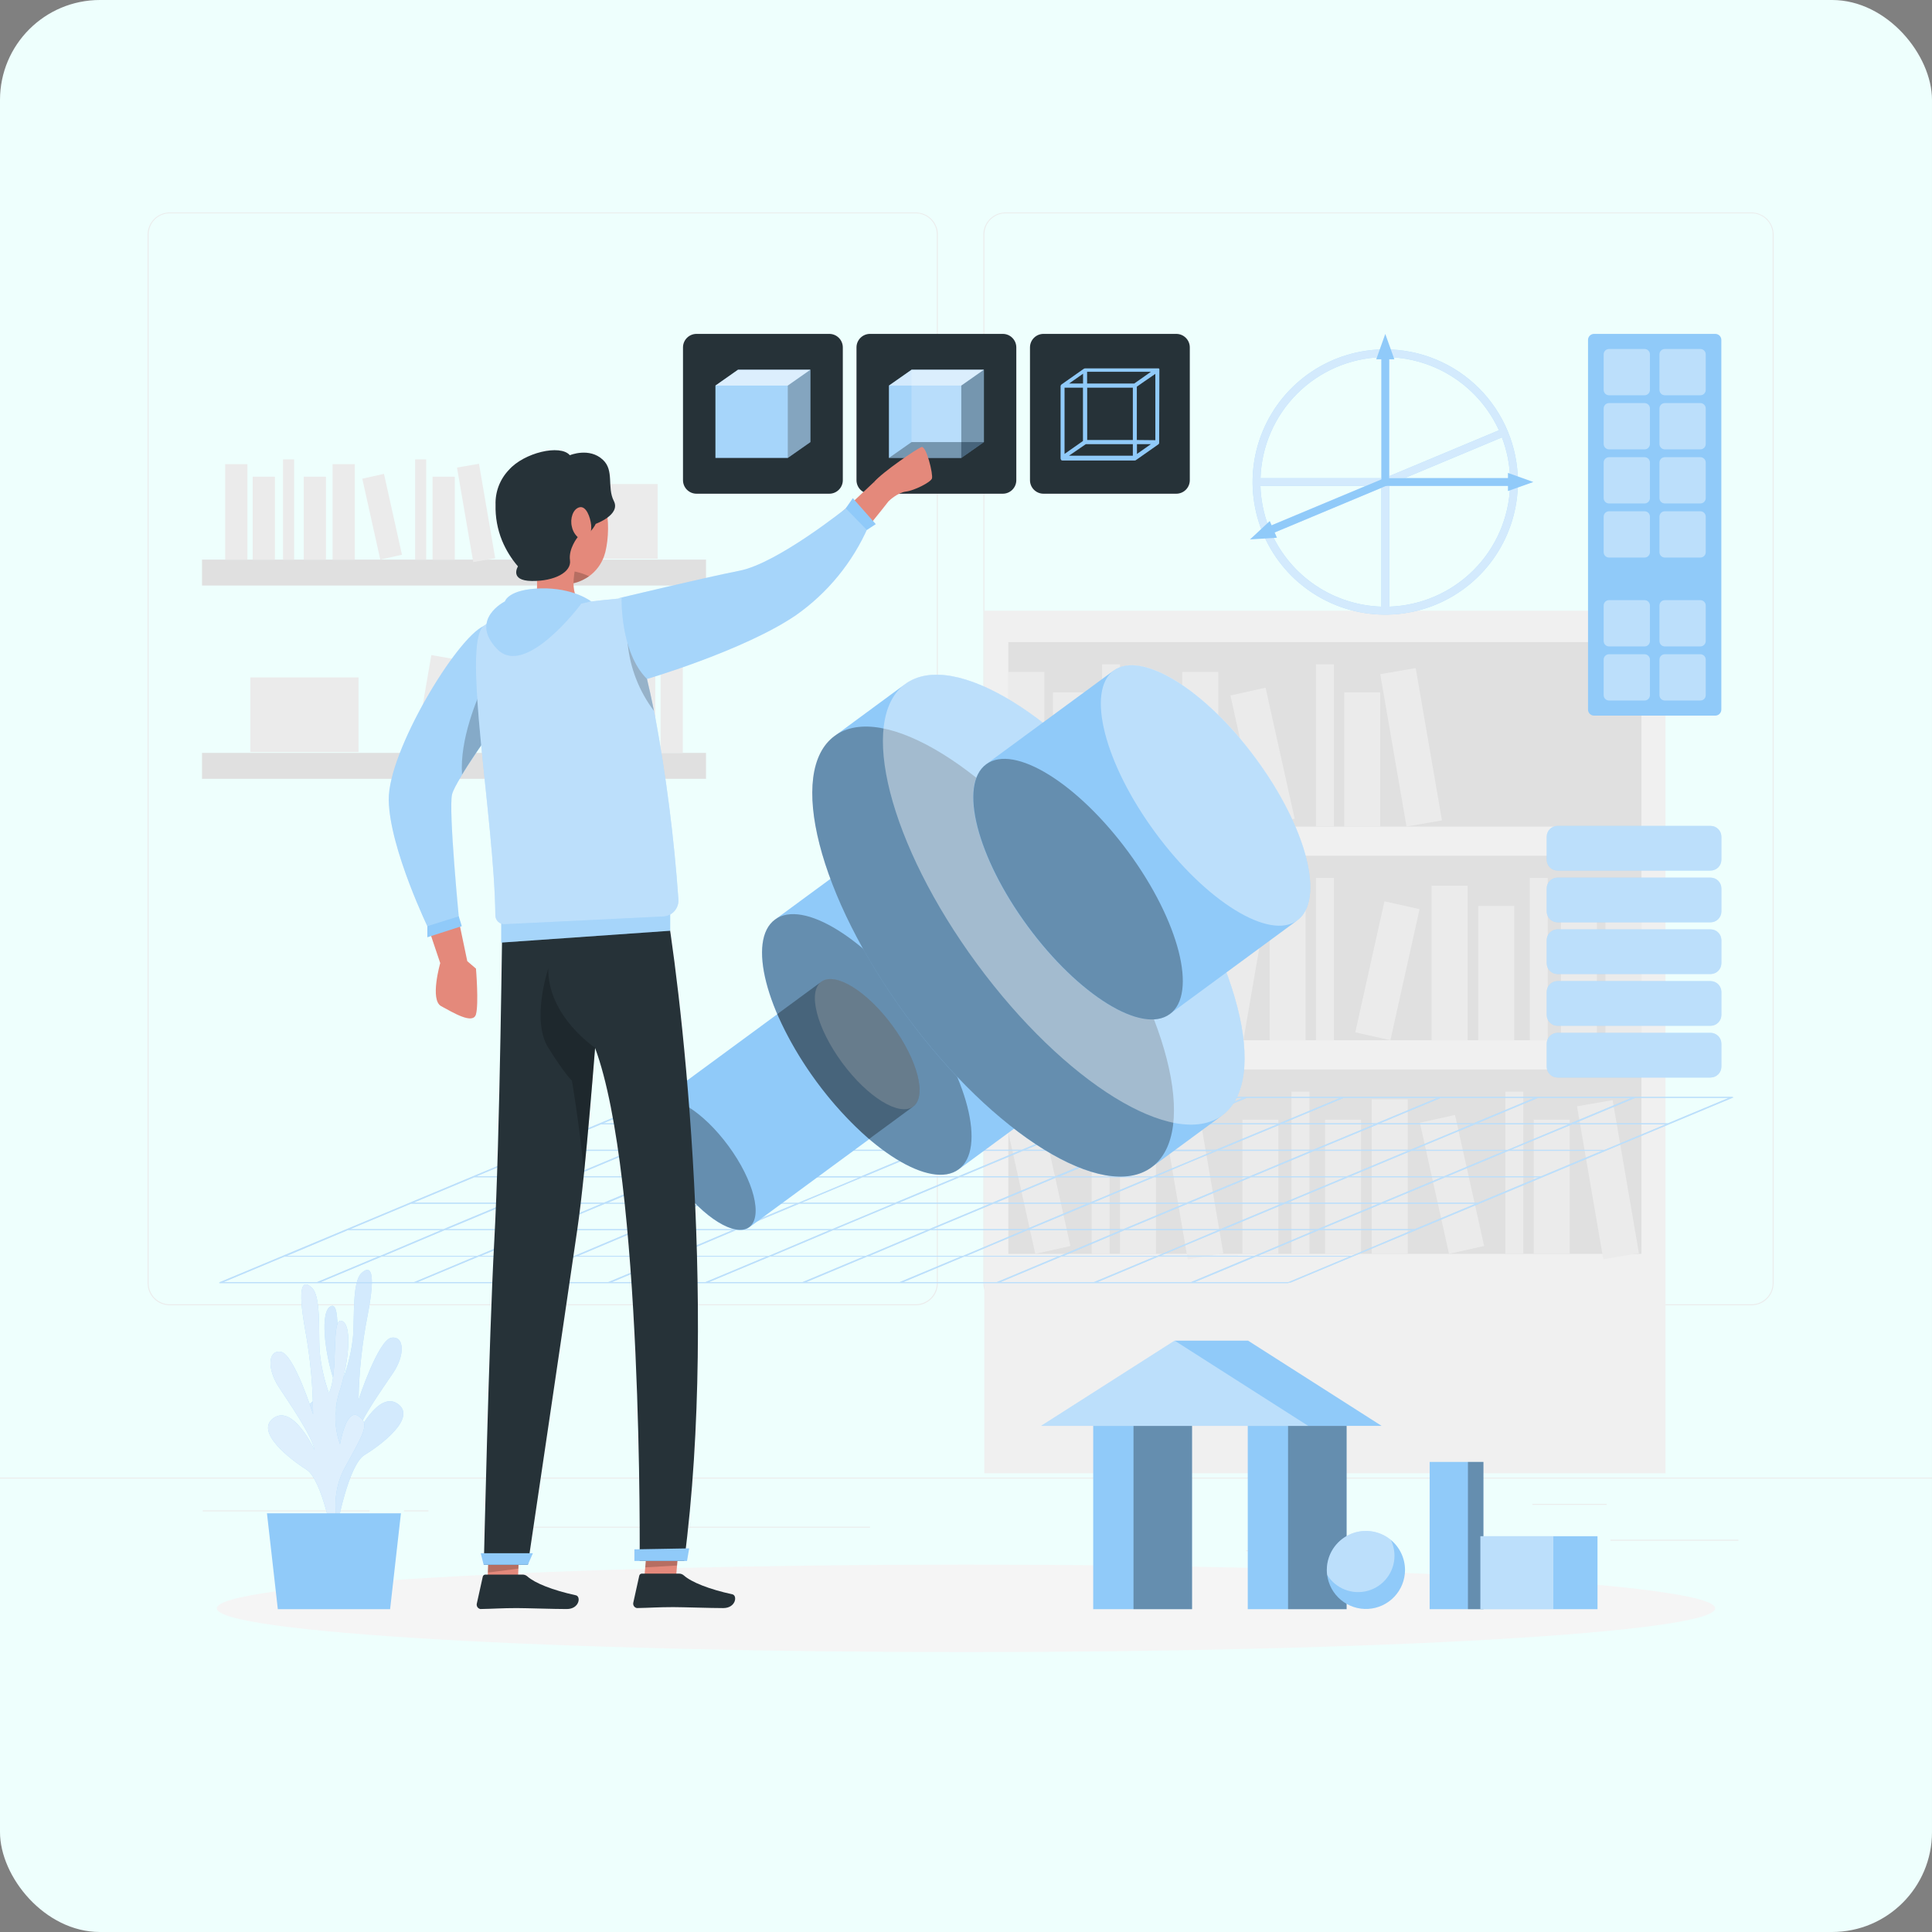 <svg width="464" height="464" viewBox="0 0 464 464" fill="none" xmlns="http://www.w3.org/2000/svg">
<rect x="0" y="0" width="464" height="464" fill="#808080" stroke="none"/>
<g clip-path="url(#clip0_607_18205)">
<rect width="464" height="464" rx="24" fill="#EEFFFD"/>
<path d="M464 354.867H0V355.099H464V354.867Z" fill="#EBEBEB"/>
<path d="M417.507 369.797H386.771V370.029H417.507V369.797Z" fill="#EBEBEB"/>
<path d="M307.372 372.322H299.308V372.554H307.372V372.322Z" fill="#EBEBEB"/>
<path d="M385.843 361.186H368.035V361.418H385.843V361.186Z" fill="#EBEBEB"/>
<path d="M88.763 362.744H48.683V362.976H88.763V362.744Z" fill="#EBEBEB"/>
<path d="M102.905 362.744H97.031V362.976H102.905V362.744Z" fill="#EBEBEB"/>
<path d="M208.939 366.66H122.004V366.892H208.939V366.66Z" fill="#EBEBEB"/>
<path d="M219.936 313.477H40.749C39.345 313.475 37.999 312.916 37.008 311.922C36.016 310.929 35.459 309.582 35.459 308.179V56.291C35.471 54.896 36.034 53.561 37.024 52.578C38.014 51.594 39.353 51.041 40.749 51.039H219.936C221.341 51.039 222.689 51.597 223.683 52.591C224.677 53.585 225.235 54.933 225.235 56.338V308.179C225.235 309.584 224.677 310.932 223.683 311.925C222.689 312.919 221.341 313.477 219.936 313.477ZM40.749 51.225C39.406 51.227 38.12 51.762 37.172 52.712C36.224 53.662 35.691 54.949 35.691 56.291V308.179C35.691 309.521 36.224 310.808 37.172 311.758C38.12 312.708 39.406 313.243 40.749 313.245H219.936C221.279 313.243 222.567 312.708 223.516 311.759C224.466 310.809 225.001 309.522 225.003 308.179V56.291C225.001 54.949 224.466 53.661 223.516 52.711C222.567 51.762 221.279 51.227 219.936 51.225H40.749Z" fill="#EBEBEB"/>
<path d="M420.671 313.477H241.475C240.07 313.475 238.724 312.916 237.731 311.923C236.737 310.93 236.178 309.583 236.176 308.179V56.291C236.19 54.895 236.755 53.56 237.747 52.577C238.739 51.594 240.078 51.041 241.475 51.039H420.671C422.066 51.044 423.402 51.598 424.39 52.581C425.378 53.564 425.94 54.898 425.952 56.291V308.179C425.952 309.581 425.396 310.926 424.406 311.919C423.417 312.912 422.074 313.473 420.671 313.477ZM241.475 51.225C240.132 51.227 238.844 51.762 237.895 52.711C236.945 53.661 236.41 54.949 236.408 56.291V308.179C236.41 309.522 236.945 310.809 237.895 311.759C238.844 312.708 240.132 313.243 241.475 313.245H420.671C422.015 313.243 423.302 312.708 424.252 311.759C425.201 310.809 425.736 309.522 425.738 308.179V56.291C425.736 54.949 425.201 53.661 424.252 52.711C423.302 51.762 422.015 51.227 420.671 51.225H241.475Z" fill="#EBEBEB"/>
<path d="M399.996 146.67H236.398V353.827H399.996V146.67Z" fill="#F0F0F0"/>
<path d="M394.214 154.215H242.18V198.518H394.214V154.215Z" fill="#E0E0E0"/>
<path d="M250.819 161.387H242.18V198.516H250.819V161.387Z" fill="#EBEBEB"/>
<path d="M292.58 161.387H283.94V198.516H292.58V161.387Z" fill="#EBEBEB"/>
<path d="M340.002 160.446L331.488 161.914L337.795 198.504L346.309 197.036L340.002 160.446Z" fill="#EBEBEB"/>
<path d="M261.529 166.277H252.89V198.516H261.529V166.277Z" fill="#EBEBEB"/>
<path d="M281.379 166.277H272.739V198.516H281.379V166.277Z" fill="#EBEBEB"/>
<path d="M331.481 166.277H322.842V198.516H331.481V166.277Z" fill="#EBEBEB"/>
<path d="M303.941 165.157L295.507 167.031L302.501 198.502L310.935 196.628L303.941 165.157Z" fill="#EBEBEB"/>
<path d="M268.99 159.541H264.675V198.508H268.99V159.541Z" fill="#EBEBEB"/>
<path d="M320.355 159.541H316.04V198.508H320.355V159.541Z" fill="#EBEBEB"/>
<path d="M242.189 249.826L394.224 249.826V205.523L242.189 205.523V249.826Z" fill="#E0E0E0"/>
<path d="M385.584 249.836H394.224V212.707H385.584V249.836Z" fill="#EBEBEB"/>
<path d="M343.824 249.836H352.464V212.707H343.824V249.836Z" fill="#EBEBEB"/>
<path d="M290.107 248.355L298.621 249.822L304.928 213.233L296.414 211.765L290.107 248.355Z" fill="#EBEBEB"/>
<path d="M374.875 249.826H383.515V217.587H374.875V249.826Z" fill="#EBEBEB"/>
<path d="M355.025 249.826H363.665V217.587H355.025V249.826Z" fill="#EBEBEB"/>
<path d="M304.922 249.826H313.562V217.587H304.922V249.826Z" fill="#EBEBEB"/>
<path d="M325.499 247.938L333.933 249.812L340.927 218.342L332.493 216.467L325.499 247.938Z" fill="#EBEBEB"/>
<path d="M367.405 249.826H371.72V210.859H367.405V249.826Z" fill="#EBEBEB"/>
<path d="M316.049 249.826H320.364V210.859H316.049V249.826Z" fill="#EBEBEB"/>
<path d="M250.819 212.697H242.18V249.827H250.819V212.697Z" fill="#EBEBEB"/>
<path d="M261.529 217.596H252.89V249.834H261.529V217.596Z" fill="#EBEBEB"/>
<path d="M281.379 217.596H272.739V249.834H281.379V217.596Z" fill="#EBEBEB"/>
<path d="M268.99 210.859H264.675V249.826H268.99V210.859Z" fill="#EBEBEB"/>
<path d="M394.214 256.842H242.18V301.145H394.214V256.842Z" fill="#E0E0E0"/>
<path d="M338.089 264.016H329.449V301.145H338.089V264.016Z" fill="#EBEBEB"/>
<path d="M387.302 264.221L378.749 265.689L385.061 302.447L393.614 300.979L387.302 264.221Z" fill="#EBEBEB"/>
<path d="M307.028 268.906H298.389V301.145H307.028V268.906Z" fill="#EBEBEB"/>
<path d="M326.879 268.906H318.239V301.145H326.879V268.906Z" fill="#EBEBEB"/>
<path d="M376.981 268.906H368.342V301.145H376.981V268.906Z" fill="#EBEBEB"/>
<path d="M349.443 267.774L341.009 269.648L348.003 301.119L356.437 299.245L349.443 267.774Z" fill="#EBEBEB"/>
<path d="M314.49 262.168H310.175V301.135H314.49V262.168Z" fill="#EBEBEB"/>
<path d="M365.854 262.168H361.539V301.135H365.854V262.168Z" fill="#EBEBEB"/>
<path d="M287.487 264.232L278.934 265.701L285.246 302.459L293.799 300.99L287.487 264.232Z" fill="#EBEBEB"/>
<path d="M277.62 268.906H268.98V301.145H277.62V268.906Z" fill="#EBEBEB"/>
<path d="M250.082 267.782L241.648 269.656L248.643 301.127L257.077 299.253L250.082 267.782Z" fill="#EBEBEB"/>
<path d="M266.494 262.168H262.179V301.135H266.494V262.168Z" fill="#EBEBEB"/>
<path d="M169.564 134.4H48.516V140.618H169.564V134.4Z" fill="#E0E0E0"/>
<path d="M59.42 111.471H54.084V134.392H59.42V111.471Z" fill="#EBEBEB"/>
<path d="M85.209 111.471H79.873V134.392H85.209V111.471Z" fill="#EBEBEB"/>
<path d="M115.038 111.382L109.755 112.289L113.652 134.981L118.934 134.074L115.038 111.382Z" fill="#EBEBEB"/>
<path d="M66.027 114.496H60.691V134.402H66.027V114.496Z" fill="#EBEBEB"/>
<path d="M78.286 114.496H72.95V134.402H78.286V114.496Z" fill="#EBEBEB"/>
<path d="M109.226 114.496H103.89V134.402H109.226V114.496Z" fill="#EBEBEB"/>
<path d="M92.219 113.803L87.01 114.961L91.328 134.392L96.537 133.235L92.219 113.803Z" fill="#EBEBEB"/>
<path d="M70.639 110.338H67.976V134.401H70.639V110.338Z" fill="#EBEBEB"/>
<path d="M102.359 110.338H99.695V134.401H102.359V110.338Z" fill="#EBEBEB"/>
<path d="M157.946 116.25H131.962V134.188H157.946V116.25Z" fill="#EBEBEB"/>
<path d="M48.516 187.047L169.564 187.047V180.829L48.516 180.829V187.047Z" fill="#E0E0E0"/>
<path d="M158.651 180.83H163.987V157.908H158.651V180.83Z" fill="#EBEBEB"/>
<path d="M132.871 180.83H138.207V157.908H132.871V180.83Z" fill="#EBEBEB"/>
<path d="M99.7 179.922L104.958 180.828L108.852 158.24L103.593 157.333L99.7 179.922Z" fill="#EBEBEB"/>
<path d="M152.044 180.83H157.38V160.924H152.044V180.83Z" fill="#EBEBEB"/>
<path d="M139.794 180.83H145.13V160.924H139.794V180.83Z" fill="#EBEBEB"/>
<path d="M108.854 180.83H114.19V160.924H108.854V180.83Z" fill="#EBEBEB"/>
<path d="M121.561 179.667L126.77 180.824L131.088 161.393L125.879 160.235L121.561 179.667Z" fill="#EBEBEB"/>
<path d="M147.44 180.82H150.104V156.757H147.44V180.82Z" fill="#EBEBEB"/>
<path d="M115.721 180.82H118.385V156.757H115.721V180.82Z" fill="#EBEBEB"/>
<path d="M60.125 180.625H86.109V162.687H60.125V180.625Z" fill="#EBEBEB"/>
<path d="M232 396.776C331.373 396.776 411.93 392.072 411.93 386.271C411.93 380.469 331.373 375.766 232 375.766C132.628 375.766 52.07 380.469 52.07 386.271C52.07 392.072 132.628 396.776 232 396.776Z" fill="#F5F5F5"/>
<path d="M78.926 366.123C78.926 366.123 82.925 357.4 78.35 348.798C73.775 340.195 72.457 338.172 75.371 336.409C78.285 334.646 79.622 343.285 79.622 343.285C81.067 339.381 81.217 335.115 80.049 331.119C78.025 324.892 76.754 314.759 79.52 313.673C82.285 312.587 80.049 326.312 82.452 330.999C83.673 327.712 84.462 324.28 84.8 320.791C85.134 315.789 84.614 307.799 86.804 305.757C88.995 303.715 90.386 305.126 88.243 316.16C86.949 322.751 86.235 329.443 86.108 336.158C86.108 336.158 90.85 321.691 94.034 321.264C97.217 320.837 97.217 325.533 94.488 329.616C91.76 333.699 86.507 340.956 85.644 344.705C85.644 344.705 90.85 333.82 95.537 337.151C100.223 340.483 91.463 347.072 87.556 349.447C83.649 351.823 80.939 366.717 80.939 366.717L78.926 366.123Z" fill="#90CAF9"/>
<path opacity="0.6" d="M78.926 366.123C78.926 366.123 82.925 357.4 78.35 348.798C73.775 340.195 72.457 338.172 75.371 336.409C78.285 334.646 79.622 343.285 79.622 343.285C81.067 339.381 81.217 335.115 80.049 331.119C78.025 324.892 76.754 314.759 79.52 313.673C82.285 312.587 80.049 326.312 82.452 330.999C83.673 327.712 84.462 324.28 84.8 320.791C85.134 315.789 84.614 307.799 86.804 305.757C88.995 303.715 90.386 305.126 88.243 316.16C86.949 322.751 86.235 329.443 86.108 336.158C86.108 336.158 90.85 321.691 94.034 321.264C97.217 320.837 97.217 325.533 94.488 329.616C91.76 333.699 86.507 340.956 85.644 344.705C85.644 344.705 90.85 333.82 95.537 337.151C100.223 340.483 91.463 347.072 87.556 349.447C83.649 351.823 80.939 366.717 80.939 366.717L78.926 366.123Z" fill="white"/>
<path d="M82.081 369.706C82.081 369.706 78.183 360.917 82.861 352.389C87.538 343.861 88.883 341.847 85.988 340.037C83.093 338.228 81.663 346.858 81.663 346.858C80.267 342.935 80.169 338.666 81.385 334.683C83.482 328.493 84.884 318.378 82.127 317.246C79.371 316.113 81.441 329.885 78.981 334.525C77.804 331.232 77.055 327.801 76.754 324.317C76.485 319.315 77.098 311.325 74.898 309.265C72.699 307.205 71.326 308.578 73.339 319.64C74.538 326.249 75.159 332.95 75.195 339.666C75.195 339.666 70.62 325.134 67.437 324.66C64.254 324.187 64.208 328.874 66.89 333.012C69.572 337.151 74.731 344.473 75.548 348.232C75.548 348.232 70.472 337.263 65.748 340.529C61.025 343.796 69.711 350.505 73.59 352.946C77.469 355.386 80.058 370.272 80.058 370.272L82.081 369.706Z" fill="#90CAF9"/>
<path opacity="0.7" d="M82.081 369.706C82.081 369.706 78.183 360.917 82.861 352.389C87.538 343.861 88.883 341.847 85.988 340.037C83.093 338.228 81.663 346.858 81.663 346.858C80.267 342.935 80.169 338.666 81.385 334.683C83.482 328.493 84.884 318.378 82.127 317.246C79.371 316.113 81.441 329.885 78.981 334.525C77.804 331.232 77.055 327.801 76.754 324.317C76.485 319.315 77.098 311.325 74.898 309.265C72.699 307.205 71.326 308.578 73.339 319.64C74.538 326.249 75.159 332.95 75.195 339.666C75.195 339.666 70.62 325.134 67.437 324.66C64.254 324.187 64.208 328.874 66.89 333.012C69.572 337.151 74.731 344.473 75.548 348.232C75.548 348.232 70.472 337.263 65.748 340.529C61.025 343.796 69.711 350.505 73.59 352.946C77.469 355.386 80.058 370.272 80.058 370.272L82.081 369.706Z" fill="white"/>
<path d="M64.115 363.441H96.289L93.691 386.465H66.723L64.115 363.441Z" fill="#90CAF9"/>
<path d="M356.268 351.109H343.351V386.466H356.268V351.109Z" fill="#90CAF9"/>
<path opacity="0.3" d="M356.269 351.109H352.548V386.466H356.269V351.109Z" fill="black"/>
<path d="M383.663 368.953H355.545V386.465H383.663V368.953Z" fill="#90CAF9"/>
<path opacity="0.4" d="M373.056 368.953H355.545V386.465H373.056V368.953Z" fill="white"/>
<path d="M286.288 342.441H262.55V386.466H286.288V342.441Z" fill="#90CAF9"/>
<path opacity="0.3" d="M286.288 342.441H272.229V386.466H286.288V342.441Z" fill="black"/>
<path d="M323.408 342.441H299.67V386.466H323.408V342.441Z" fill="#90CAF9"/>
<path opacity="0.3" d="M323.408 342.441H309.349V386.466H323.408V342.441Z" fill="black"/>
<path d="M299.744 321.979H282.112L250.05 342.441H267.682H314.175H331.807L299.744 321.979Z" fill="#90CAF9"/>
<path opacity="0.4" d="M282.112 321.979L250.05 342.441H267.682H314.175L282.112 321.979Z" fill="white"/>
<path d="M337.439 377.074C337.428 379.459 336.509 381.75 334.871 383.482C333.232 385.215 330.996 386.259 328.615 386.403C326.235 386.547 323.889 385.78 322.053 384.258C320.218 382.736 319.03 380.572 318.731 378.206C318.678 377.831 318.653 377.453 318.657 377.074C318.656 375.293 319.162 373.548 320.115 372.044C321.069 370.539 322.431 369.337 324.042 368.577C325.653 367.817 327.447 367.531 329.215 367.752C330.982 367.974 332.65 368.693 334.024 369.827C335.092 370.709 335.952 371.816 336.543 373.068C337.133 374.321 337.439 375.689 337.439 377.074Z" fill="#90CAF9"/>
<path opacity="0.4" d="M334.906 373.641C334.905 375.543 334.284 377.393 333.136 378.909C331.988 380.426 330.376 381.526 328.546 382.043C326.715 382.56 324.766 382.464 322.994 381.772C321.223 381.08 319.726 379.828 318.731 378.206C318.678 377.831 318.653 377.453 318.657 377.074C318.656 375.293 319.162 373.548 320.115 372.044C321.069 370.539 322.431 369.337 324.042 368.577C325.653 367.817 327.447 367.531 329.215 367.752C330.982 367.974 332.65 368.693 334.024 369.827C334.604 371.015 334.905 372.319 334.906 373.641Z" fill="white"/>
<path d="M240.834 80.189H208.948C207.154 80.189 205.7 81.644 205.7 83.438V115.324C205.7 117.117 207.154 118.572 208.948 118.572H240.834C242.628 118.572 244.082 117.117 244.082 115.324V83.438C244.082 81.644 242.628 80.189 240.834 80.189Z" fill="#263238"/>
<path d="M282.501 80.189H250.615C248.821 80.189 247.367 81.644 247.367 83.438V115.324C247.367 117.117 248.821 118.572 250.615 118.572H282.501C284.295 118.572 285.749 117.117 285.749 115.324V83.438C285.749 81.644 284.295 80.189 282.501 80.189Z" fill="#263238"/>
<path d="M199.167 80.189H167.281C165.487 80.189 164.033 81.644 164.033 83.438V115.324C164.033 117.117 165.487 118.572 167.281 118.572H199.167C200.961 118.572 202.415 117.117 202.415 115.324V83.438C202.415 81.644 200.961 80.189 199.167 80.189Z" fill="#263238"/>
<path d="M177.248 88.801L171.828 92.606V109.978H189.2L194.629 106.173V88.801H177.248Z" fill="#90CAF9"/>
<path opacity="0.6" d="M171.828 92.606L177.248 88.801H194.629L189.2 92.606H171.828Z" fill="white"/>
<path opacity="0.3" d="M194.629 88.801V106.173L189.2 109.978V92.606L194.629 88.801Z" fill="black"/>
<path opacity="0.2" d="M177.248 88.801L171.828 92.606V109.978H189.2L194.629 106.173V88.801H177.248Z" fill="white"/>
<path d="M416.003 263.554L416.291 263.424H159.514L159.226 263.554H158.892L52.543 308.033H52.896L52.608 308.153H309.358L309.655 308.033H309.952L416.338 263.554H416.003ZM400.562 269.781H378.104L392.72 263.674H415.178L400.562 269.781ZM183.864 282.773H206.322L191.715 288.879H169.258L183.864 282.773ZM168.385 288.879H145.928L160.544 282.736H183.001L168.385 288.879ZM276.878 282.531H254.42L269.036 276.416H291.494L276.878 282.531ZM292.32 276.379H314.777L300.17 282.494H277.75L292.32 276.379ZM230.478 282.736H252.935L238.329 288.842H215.899L230.478 282.736ZM214.999 288.842H192.541L207.148 282.736H229.615L214.999 288.842ZM253.798 282.736H276.265L261.696 288.842H239.238L253.798 282.736ZM253.52 282.494H231.072L245.678 276.379H268.192L253.52 282.494ZM230.19 282.494H207.732L222.348 276.379H244.806L230.19 282.494ZM206.869 282.494H184.412L199.019 276.379H221.476L206.869 282.494ZM191.093 289.092L176.487 295.199H154.048L168.664 289.092H191.093ZM191.956 289.092H214.46L199.844 295.199H177.387L191.956 289.092ZM215.286 289.092H237.744L223.128 295.199H200.67L215.286 289.092ZM238.607 289.092H261.065L246.458 295.199H224L238.607 289.092ZM261.937 289.092H284.394L269.778 295.199H247.321L261.937 289.092ZM262.512 288.842L277.128 282.736H299.586L284.979 288.842H262.512ZM300.449 282.736H322.944L308.328 288.842H285.87L300.449 282.736ZM301.034 282.494L315.65 276.379H338.107L323.491 282.494H301.034ZM316.225 276.137L330.878 270.05H353.336L338.72 276.137H316.225ZM315.362 276.137H292.904L307.548 270.05H330.006L315.362 276.137ZM292.032 276.137H269.574L284.227 270.05H306.685L292.032 276.137ZM268.711 276.137H246.291L260.898 270.05H283.355L268.711 276.137ZM245.391 276.137H222.961L237.568 270.05H260.025L245.391 276.137ZM222.061 276.137H199.603L214.247 270.05H236.714L222.061 276.137ZM198.74 276.137H176.32L190.926 270.05H213.384L198.74 276.137ZM198.155 276.379L183.539 282.494H161.082L175.698 276.379H198.155ZM160.219 282.494H137.761L152.368 276.379H174.826L160.219 282.494ZM159.634 282.736L145.027 288.842H122.57L137.177 282.736H159.634ZM144.443 289.092L129.92 295.199H107.406L122.022 289.092H144.443ZM145.306 289.092H167.773L153.157 295.199H130.699L145.306 289.092ZM152.572 295.44L138.003 301.602H115.545L130.152 295.486L152.572 295.44ZM153.444 295.44H175.902L161.323 301.602H138.866L153.444 295.44ZM176.765 295.44H199.223L184.672 301.602H162.214L176.765 295.44ZM200.095 295.44H222.553L207.974 301.602H185.516L200.095 295.44ZM223.416 295.44H245.92L231.304 301.602H208.846L223.416 295.44ZM246.746 295.44H269.203L254.624 301.602H232.167L246.746 295.44ZM270.066 295.44H292.524L277.954 301.602H255.497L270.066 295.44ZM270.651 295.199L285.258 289.092H307.715L293.108 295.199H270.651ZM308.587 289.092H331.045L316.448 295.199H293.99L308.587 289.092ZM309.163 288.842L323.779 282.736H346.236L331.63 288.842H309.163ZM324.354 282.494L338.97 276.379H361.428L346.821 282.494H324.354ZM339.555 276.137L354.199 270.05H376.656L362.05 276.165L339.555 276.137ZM354.746 269.781L369.353 263.674H391.82L377.204 269.781H354.746ZM353.874 269.781H331.416L346.032 263.674H368.49L353.874 269.781ZM330.553 269.781H308.096L322.702 263.674H345.216L330.553 269.781ZM307.233 269.781H284.803L299.419 263.674H321.876L307.233 269.781ZM283.903 269.781H261.445L276.052 263.674H298.519L283.903 269.781ZM260.582 269.781H238.152L252.768 263.674H275.226L260.582 269.781ZM237.252 269.781H214.832L229.448 263.674H251.905L237.252 269.781ZM213.931 269.781H191.474L206.081 263.674H228.538L213.931 269.781ZM190.602 269.781H168.144L182.816 263.674H205.273L190.602 269.781ZM190.026 270.022L175.41 276.137H152.953L167.596 270.05L190.026 270.022ZM152.09 276.137H129.66L144.276 270.05H166.733L152.09 276.137ZM151.505 276.379L136.889 282.494H114.431L129.047 276.379H151.505ZM136.314 282.736L121.698 288.842H99.296L113.912 282.736H136.314ZM121.122 289.092L106.506 295.199H84.086L98.692 289.092H121.122ZM105.922 295.44L91.352 301.602H68.894L83.52 295.44H105.922ZM106.794 295.44H129.251L114.673 301.602H92.215L106.794 295.44ZM114.06 301.797L99.481 307.912H77.024L91.64 301.797H114.06ZM114.923 301.797H137.381L122.774 307.912H100.316L114.923 301.797ZM138.253 301.797H160.711L146.095 307.912H123.637L138.253 301.797ZM161.574 301.797H184.031L169.425 307.912H146.995L161.574 301.797ZM184.894 301.797H207.361L192.745 307.912H170.288L184.894 301.797ZM208.224 301.797H230.682L216.075 307.912H193.645L208.224 301.797ZM231.545 301.797H254.012L239.424 307.912H216.966L231.545 301.797ZM254.875 301.797H277.332L262.726 307.912H240.296L254.875 301.797ZM278.195 301.797H300.672L286.056 307.912H263.598L278.195 301.797ZM278.78 301.555L293.387 295.44H315.891L301.275 301.602L278.78 301.555ZM316.717 295.44H339.174L324.605 301.602H302.138L316.717 295.44ZM317.301 295.199L331.908 289.092H354.366L339.759 295.199H317.301ZM332.493 288.842L347.099 282.736H369.557L354.95 288.842H332.493ZM347.684 282.494L362.291 276.379H384.758L370.142 282.494H347.684ZM362.875 276.137L377.529 270.05H399.968L385.352 276.165L362.875 276.137ZM181.888 263.674L167.281 269.781H144.86L159.467 263.674H181.888ZM68.31 301.797H90.767L76.161 307.912H53.703L68.31 301.797ZM286.946 307.912L301.6 301.797H324.057L309.441 307.912H286.946Z" fill="#90CAF9"/>
<g opacity="0.4">
<path d="M416.003 263.554L416.291 263.424H159.514L159.226 263.554H158.892L52.543 308.033H52.896L52.608 308.153H309.358L309.655 308.033H309.952L416.338 263.554H416.003ZM400.562 269.781H378.104L392.72 263.674H415.178L400.562 269.781ZM183.864 282.773H206.322L191.715 288.879H169.258L183.864 282.773ZM168.385 288.879H145.928L160.544 282.736H183.001L168.385 288.879ZM276.878 282.531H254.42L269.036 276.416H291.494L276.878 282.531ZM292.32 276.379H314.777L300.17 282.494H277.75L292.32 276.379ZM230.478 282.736H252.935L238.329 288.842H215.899L230.478 282.736ZM214.999 288.842H192.541L207.148 282.736H229.615L214.999 288.842ZM253.798 282.736H276.265L261.696 288.842H239.238L253.798 282.736ZM253.52 282.494H231.072L245.678 276.379H268.192L253.52 282.494ZM230.19 282.494H207.732L222.348 276.379H244.806L230.19 282.494ZM206.869 282.494H184.412L199.019 276.379H221.476L206.869 282.494ZM191.093 289.092L176.487 295.199H154.048L168.664 289.092H191.093ZM191.956 289.092H214.46L199.844 295.199H177.387L191.956 289.092ZM215.286 289.092H237.744L223.128 295.199H200.67L215.286 289.092ZM238.607 289.092H261.065L246.458 295.199H224L238.607 289.092ZM261.937 289.092H284.394L269.778 295.199H247.321L261.937 289.092ZM262.512 288.842L277.128 282.736H299.586L284.979 288.842H262.512ZM300.449 282.736H322.944L308.328 288.842H285.87L300.449 282.736ZM301.034 282.494L315.65 276.379H338.107L323.491 282.494H301.034ZM316.225 276.137L330.878 270.05H353.336L338.72 276.137H316.225ZM315.362 276.137H292.904L307.548 270.05H330.006L315.362 276.137ZM292.032 276.137H269.574L284.227 270.05H306.685L292.032 276.137ZM268.711 276.137H246.291L260.898 270.05H283.355L268.711 276.137ZM245.391 276.137H222.961L237.568 270.05H260.025L245.391 276.137ZM222.061 276.137H199.603L214.247 270.05H236.714L222.061 276.137ZM198.74 276.137H176.32L190.926 270.05H213.384L198.74 276.137ZM198.155 276.379L183.539 282.494H161.082L175.698 276.379H198.155ZM160.219 282.494H137.761L152.368 276.379H174.826L160.219 282.494ZM159.634 282.736L145.027 288.842H122.57L137.177 282.736H159.634ZM144.443 289.092L129.92 295.199H107.406L122.022 289.092H144.443ZM145.306 289.092H167.773L153.157 295.199H130.699L145.306 289.092ZM152.572 295.44L138.003 301.602H115.545L130.152 295.486L152.572 295.44ZM153.444 295.44H175.902L161.323 301.602H138.866L153.444 295.44ZM176.765 295.44H199.223L184.672 301.602H162.214L176.765 295.44ZM200.095 295.44H222.553L207.974 301.602H185.516L200.095 295.44ZM223.416 295.44H245.92L231.304 301.602H208.846L223.416 295.44ZM246.746 295.44H269.203L254.624 301.602H232.167L246.746 295.44ZM270.066 295.44H292.524L277.954 301.602H255.497L270.066 295.44ZM270.651 295.199L285.258 289.092H307.715L293.108 295.199H270.651ZM308.587 289.092H331.045L316.448 295.199H293.99L308.587 289.092ZM309.163 288.842L323.779 282.736H346.236L331.63 288.842H309.163ZM324.354 282.494L338.97 276.379H361.428L346.821 282.494H324.354ZM339.555 276.137L354.199 270.05H376.656L362.05 276.165L339.555 276.137ZM354.746 269.781L369.353 263.674H391.82L377.204 269.781H354.746ZM353.874 269.781H331.416L346.032 263.674H368.49L353.874 269.781ZM330.553 269.781H308.096L322.702 263.674H345.216L330.553 269.781ZM307.233 269.781H284.803L299.419 263.674H321.876L307.233 269.781ZM283.903 269.781H261.445L276.052 263.674H298.519L283.903 269.781ZM260.582 269.781H238.152L252.768 263.674H275.226L260.582 269.781ZM237.252 269.781H214.832L229.448 263.674H251.905L237.252 269.781ZM213.931 269.781H191.474L206.081 263.674H228.538L213.931 269.781ZM190.602 269.781H168.144L182.816 263.674H205.273L190.602 269.781ZM190.026 270.022L175.41 276.137H152.953L167.596 270.05L190.026 270.022ZM152.09 276.137H129.66L144.276 270.05H166.733L152.09 276.137ZM151.505 276.379L136.889 282.494H114.431L129.047 276.379H151.505ZM136.314 282.736L121.698 288.842H99.296L113.912 282.736H136.314ZM121.122 289.092L106.506 295.199H84.086L98.692 289.092H121.122ZM105.922 295.44L91.352 301.602H68.894L83.52 295.44H105.922ZM106.794 295.44H129.251L114.673 301.602H92.215L106.794 295.44ZM114.06 301.797L99.481 307.912H77.024L91.64 301.797H114.06ZM114.923 301.797H137.381L122.774 307.912H100.316L114.923 301.797ZM138.253 301.797H160.711L146.095 307.912H123.637L138.253 301.797ZM161.574 301.797H184.031L169.425 307.912H146.995L161.574 301.797ZM184.894 301.797H207.361L192.745 307.912H170.288L184.894 301.797ZM208.224 301.797H230.682L216.075 307.912H193.645L208.224 301.797ZM231.545 301.797H254.012L239.424 307.912H216.966L231.545 301.797ZM254.875 301.797H277.332L262.726 307.912H240.296L254.875 301.797ZM278.195 301.797H300.672L286.056 307.912H263.598L278.195 301.797ZM278.78 301.555L293.387 295.44H315.891L301.275 301.602L278.78 301.555ZM316.717 295.44H339.174L324.605 301.602H302.138L316.717 295.44ZM317.301 295.199L331.908 289.092H354.366L339.759 295.199H317.301ZM332.493 288.842L347.099 282.736H369.557L354.95 288.842H332.493ZM347.684 282.494L362.291 276.379H384.758L370.142 282.494H347.684ZM362.875 276.137L377.529 270.05H399.968L385.352 276.165L362.875 276.137ZM181.888 263.674L167.281 269.781H144.86L159.467 263.674H181.888ZM68.31 301.797H90.767L76.161 307.912H53.703L68.31 301.797ZM286.946 307.912L301.6 301.797H324.057L309.441 307.912H286.946Z" fill="white"/>
</g>
<path d="M332.697 83.902C326.395 83.9 320.235 85.767 314.995 89.267C309.754 92.766 305.67 97.741 303.257 103.563C300.844 109.384 300.212 115.79 301.44 121.97C302.668 128.151 305.702 133.828 310.157 138.284C314.612 142.741 320.289 145.776 326.469 147.006C332.649 148.236 339.055 147.606 344.877 145.195C350.699 142.784 355.675 138.7 359.176 133.461C362.677 128.222 364.546 122.062 364.546 115.761C364.536 107.316 361.177 99.22 355.207 93.248C349.237 87.275 341.141 83.915 332.697 83.902ZM362.671 114.833H337.327L360.713 105.051C361.907 108.18 362.569 111.486 362.671 114.833ZM359.989 103.335L333.625 114.359V85.786C339.217 85.966 344.648 87.705 349.306 90.805C353.965 93.906 357.664 98.245 359.989 103.335ZM331.769 85.786V114.833H302.732C302.975 107.208 306.112 99.962 311.506 94.567C316.899 89.172 324.144 86.032 331.769 85.786ZM328.057 116.689L304.671 126.47C303.473 123.343 302.811 120.036 302.713 116.689H328.057ZM305.395 128.177L331.75 117.153V145.698C326.164 145.518 320.74 143.783 316.087 140.688C311.434 137.592 307.737 133.26 305.413 128.177H305.395ZM333.625 145.698V116.689H362.671C362.418 124.308 359.275 131.546 353.881 136.934C348.487 142.321 341.245 145.455 333.625 145.698Z" fill="#90CAF9"/>
<g opacity="0.6">
<path d="M332.697 83.902C326.395 83.9 320.235 85.767 314.995 89.267C309.754 92.766 305.67 97.741 303.257 103.563C300.844 109.384 300.212 115.79 301.44 121.97C302.668 128.151 305.702 133.828 310.157 138.284C314.612 142.741 320.289 145.776 326.469 147.006C332.649 148.236 339.055 147.606 344.877 145.195C350.699 142.784 355.675 138.7 359.176 133.461C362.677 128.222 364.546 122.062 364.546 115.761C364.536 107.316 361.177 99.22 355.207 93.248C349.237 87.275 341.141 83.915 332.697 83.902ZM362.671 114.833H337.327L360.713 105.051C361.907 108.18 362.569 111.486 362.671 114.833ZM359.989 103.335L333.625 114.359V85.786C339.217 85.966 344.648 87.705 349.306 90.805C353.965 93.906 357.664 98.245 359.989 103.335ZM331.769 85.786V114.833H302.732C302.975 107.208 306.112 99.962 311.506 94.567C316.899 89.172 324.144 86.032 331.769 85.786ZM328.057 116.689L304.671 126.47C303.473 123.343 302.811 120.036 302.713 116.689H328.057ZM305.395 128.177L331.75 117.153V145.698C326.164 145.518 320.74 143.783 316.087 140.688C311.434 137.592 307.737 133.26 305.413 128.177H305.395ZM333.625 145.698V116.689H362.671C362.418 124.308 359.275 131.546 353.881 136.934C348.487 142.321 341.245 145.455 333.625 145.698Z" fill="white"/>
</g>
<path d="M332.697 80.199L330.525 86.296H334.878L332.697 80.199Z" fill="#90CAF9"/>
<path d="M368.258 115.759L362.161 113.578V117.93L368.258 115.759Z" fill="#90CAF9"/>
<path d="M300.208 129.55L306.676 129.142L304.95 125.133L300.208 129.55Z" fill="#90CAF9"/>
<path d="M304.17 128.623C303.952 128.628 303.74 128.556 303.569 128.42C303.399 128.284 303.282 128.092 303.239 127.879C303.196 127.665 303.229 127.443 303.333 127.252C303.437 127.06 303.606 126.912 303.808 126.832L332.344 114.898C332.572 114.803 332.828 114.802 333.056 114.896C333.284 114.99 333.465 115.171 333.56 115.399C333.655 115.626 333.655 115.882 333.561 116.11C333.467 116.338 333.286 116.52 333.059 116.614L304.523 128.548C304.411 128.596 304.291 128.621 304.17 128.623Z" fill="#90CAF9"/>
<path d="M332.697 116.687C332.45 116.687 332.214 116.589 332.04 116.415C331.866 116.241 331.769 116.005 331.769 115.759V84.838C331.769 84.592 331.866 84.356 332.04 84.182C332.214 84.008 332.45 83.91 332.697 83.91C332.943 83.91 333.179 84.008 333.353 84.182C333.527 84.356 333.625 84.592 333.625 84.838V115.759C333.625 116.005 333.527 116.241 333.353 116.415C333.179 116.589 332.943 116.687 332.697 116.687Z" fill="#90CAF9"/>
<path d="M363.617 116.688H332.697C332.45 116.688 332.214 116.59 332.04 116.416C331.866 116.242 331.769 116.006 331.769 115.76C331.769 115.514 331.866 115.278 332.04 115.104C332.214 114.93 332.45 114.832 332.697 114.832H363.617C363.864 114.832 364.1 114.93 364.274 115.104C364.448 115.278 364.545 115.514 364.545 115.76C364.545 116.006 364.448 116.242 364.274 116.416C364.1 116.59 363.864 116.688 363.617 116.688Z" fill="#90CAF9"/>
<path d="M410.816 198.352H374.067C372.632 198.352 371.469 199.515 371.469 200.95V206.481C371.469 207.916 372.632 209.079 374.067 209.079H410.816C412.251 209.079 413.414 207.916 413.414 206.481V200.95C413.414 199.515 412.251 198.352 410.816 198.352Z" fill="#90CAF9"/>
<path opacity="0.4" d="M410.816 198.352H374.067C372.632 198.352 371.469 199.515 371.469 200.95V206.481C371.469 207.916 372.632 209.079 374.067 209.079H410.816C412.251 209.079 413.414 207.916 413.414 206.481V200.95C413.414 199.515 412.251 198.352 410.816 198.352Z" fill="white"/>
<path d="M410.816 210.777H374.067C372.632 210.777 371.469 211.941 371.469 213.376V218.907C371.469 220.342 372.632 221.505 374.067 221.505H410.816C412.251 221.505 413.414 220.342 413.414 218.907V213.376C413.414 211.941 412.251 210.777 410.816 210.777Z" fill="#90CAF9"/>
<path opacity="0.4" d="M410.816 210.777H374.067C372.632 210.777 371.469 211.941 371.469 213.376V218.907C371.469 220.342 372.632 221.505 374.067 221.505H410.816C412.251 221.505 413.414 220.342 413.414 218.907V213.376C413.414 211.941 412.251 210.777 410.816 210.777Z" fill="white"/>
<path d="M410.816 223.203H374.067C372.632 223.203 371.469 224.366 371.469 225.802V231.332C371.469 232.767 372.632 233.931 374.067 233.931H410.816C412.251 233.931 413.414 232.767 413.414 231.332V225.802C413.414 224.366 412.251 223.203 410.816 223.203Z" fill="#90CAF9"/>
<path opacity="0.4" d="M410.816 223.203H374.067C372.632 223.203 371.469 224.366 371.469 225.802V231.332C371.469 232.767 372.632 233.931 374.067 233.931H410.816C412.251 233.931 413.414 232.767 413.414 231.332V225.802C413.414 224.366 412.251 223.203 410.816 223.203Z" fill="white"/>
<path d="M410.816 235.629H374.067C372.632 235.629 371.469 236.792 371.469 238.227V243.758C371.469 245.193 372.632 246.357 374.067 246.357H410.816C412.251 246.357 413.414 245.193 413.414 243.758V238.227C413.414 236.792 412.251 235.629 410.816 235.629Z" fill="#90CAF9"/>
<path opacity="0.4" d="M410.816 235.629H374.067C372.632 235.629 371.469 236.792 371.469 238.227V243.758C371.469 245.193 372.632 246.357 374.067 246.357H410.816C412.251 246.357 413.414 245.193 413.414 243.758V238.227C413.414 236.792 412.251 235.629 410.816 235.629Z" fill="white"/>
<path d="M410.816 248.055H374.067C372.632 248.055 371.469 249.218 371.469 250.653V256.184C371.469 257.619 372.632 258.782 374.067 258.782H410.816C412.251 258.782 413.414 257.619 413.414 256.184V250.653C413.414 249.218 412.251 248.055 410.816 248.055Z" fill="#90CAF9"/>
<path opacity="0.4" d="M410.816 248.055H374.067C372.632 248.055 371.469 249.218 371.469 250.653V256.184C371.469 257.619 372.632 258.782 374.067 258.782H410.816C412.251 258.782 413.414 257.619 413.414 256.184V250.653C413.414 249.218 412.251 248.055 410.816 248.055Z" fill="white"/>
<path d="M411.957 80.189H382.836C382.037 80.189 381.389 80.838 381.389 81.637V170.419C381.389 171.218 382.037 171.867 382.836 171.867H411.957C412.757 171.867 413.405 171.218 413.405 170.419V81.637C413.405 80.838 412.757 80.189 411.957 80.189Z" fill="#90CAF9"/>
<path opacity="0.4" d="M394.975 83.818H386.428C385.721 83.818 385.147 84.392 385.147 85.099V93.646C385.147 94.353 385.721 94.927 386.428 94.927H394.975C395.682 94.927 396.256 94.353 396.256 93.646V85.099C396.256 84.392 395.682 83.818 394.975 83.818Z" fill="white"/>
<path opacity="0.4" d="M408.375 83.818H399.828C399.121 83.818 398.548 84.392 398.548 85.099V93.646C398.548 94.353 399.121 94.927 399.828 94.927H408.375C409.083 94.927 409.656 94.353 409.656 93.646V85.099C409.656 84.392 409.083 83.818 408.375 83.818Z" fill="white"/>
<path opacity="0.4" d="M394.975 96.811H386.428C385.721 96.811 385.147 97.384 385.147 98.091V106.638C385.147 107.345 385.721 107.919 386.428 107.919H394.975C395.682 107.919 396.256 107.345 396.256 106.638V98.091C396.256 97.384 395.682 96.811 394.975 96.811Z" fill="white"/>
<path opacity="0.4" d="M408.375 96.811H399.828C399.121 96.811 398.548 97.384 398.548 98.091V106.638C398.548 107.345 399.121 107.919 399.828 107.919H408.375C409.083 107.919 409.656 107.345 409.656 106.638V98.091C409.656 97.384 409.083 96.811 408.375 96.811Z" fill="white"/>
<path opacity="0.4" d="M394.975 109.803H386.428C385.721 109.803 385.147 110.376 385.147 111.083V119.63C385.147 120.338 385.721 120.911 386.428 120.911H394.975C395.682 120.911 396.256 120.338 396.256 119.63V111.083C396.256 110.376 395.682 109.803 394.975 109.803Z" fill="white"/>
<path opacity="0.4" d="M408.375 109.803H399.828C399.121 109.803 398.548 110.376 398.548 111.083V119.63C398.548 120.338 399.121 120.911 399.828 120.911H408.375C409.083 120.911 409.656 120.338 409.656 119.63V111.083C409.656 110.376 409.083 109.803 408.375 109.803Z" fill="white"/>
<path opacity="0.4" d="M394.975 122.793H386.428C385.721 122.793 385.147 123.366 385.147 124.074V132.62C385.147 133.328 385.721 133.901 386.428 133.901H394.975C395.682 133.901 396.256 133.328 396.256 132.62V124.074C396.256 123.366 395.682 122.793 394.975 122.793Z" fill="white"/>
<path opacity="0.4" d="M408.375 122.793H399.828C399.121 122.793 398.548 123.366 398.548 124.074V132.62C398.548 133.328 399.121 133.901 399.828 133.901H408.375C409.083 133.901 409.656 133.328 409.656 132.62V124.074C409.656 123.366 409.083 122.793 408.375 122.793Z" fill="white"/>
<path opacity="0.4" d="M394.975 157.131H386.428C385.721 157.131 385.147 157.704 385.147 158.411V166.958C385.147 167.666 385.721 168.239 386.428 168.239H394.975C395.682 168.239 396.256 167.666 396.256 166.958V158.411C396.256 157.704 395.682 157.131 394.975 157.131Z" fill="white"/>
<path opacity="0.4" d="M408.375 157.131H399.828C399.121 157.131 398.548 157.704 398.548 158.411V166.958C398.548 167.666 399.121 168.239 399.828 168.239H408.375C409.083 168.239 409.656 167.666 409.656 166.958V158.411C409.656 157.704 409.083 157.131 408.375 157.131Z" fill="white"/>
<path opacity="0.4" d="M394.975 144.139H386.428C385.721 144.139 385.147 144.712 385.147 145.419V153.966C385.147 154.673 385.721 155.247 386.428 155.247H394.975C395.682 155.247 396.256 154.673 396.256 153.966V145.419C396.256 144.712 395.682 144.139 394.975 144.139Z" fill="white"/>
<path opacity="0.4" d="M408.375 144.139H399.828C399.121 144.139 398.548 144.712 398.548 145.419V153.966C398.548 154.673 399.121 155.247 399.828 155.247H408.375C409.083 155.247 409.656 154.673 409.656 153.966V145.419C409.656 144.712 409.083 144.139 408.375 144.139Z" fill="white"/>
<path d="M218.924 88.801L213.495 92.606V109.978H230.867L236.296 106.173V88.801H218.924Z" fill="#90CAF9"/>
<path opacity="0.2" d="M230.867 92.606H213.495V109.978H230.867V92.606Z" fill="white"/>
<path opacity="0.2" d="M236.287 88.793H218.915V106.165H236.287V88.793Z" fill="white"/>
<path opacity="0.6" d="M213.495 92.606L218.924 88.801H236.296L230.867 92.606H213.495Z" fill="white"/>
<path opacity="0.3" d="M236.296 88.801V106.173L230.867 109.978V92.606L236.296 88.801Z" fill="black"/>
<path opacity="0.3" d="M213.495 109.979L218.924 106.174H236.296L230.867 109.979H213.495Z" fill="black"/>
<path opacity="0.2" d="M278.4 88.708C278.4 88.708 278.4 88.708 278.4 88.653C278.381 88.612 278.356 88.575 278.326 88.541L278.27 88.486H278.214C278.162 88.476 278.109 88.476 278.056 88.486H277.992H260.582C260.483 88.486 260.387 88.515 260.304 88.569L254.884 92.383L254.819 92.467C254.773 92.53 254.742 92.603 254.727 92.68C254.727 92.68 254.727 92.68 254.727 92.745V110.117C254.727 110.173 254.727 110.21 254.782 110.257C254.838 110.303 254.782 110.359 254.782 110.396C254.824 110.453 254.878 110.501 254.941 110.535C255.004 110.568 255.073 110.587 255.144 110.591H272.516C272.619 110.588 272.719 110.556 272.804 110.498L278.224 106.693L278.27 106.647C278.344 106.561 278.387 106.453 278.391 106.34V88.801C278.391 88.801 278.4 88.746 278.4 88.708ZM260.1 89.739V92.114H256.712L260.1 89.739ZM255.655 93.098H260.1V105.914L255.655 109.032V93.098ZM272.052 109.505H256.712L260.74 106.721H272.052V109.505ZM272.052 105.7H261.074V93.098H272.052V105.7ZM272.386 92.133H261.074V89.284H276.414L274.911 90.342L272.386 92.133ZM273.027 109.05V106.675H276.414L273.027 109.05ZM277.472 105.7H273.027V92.857L274.771 91.641L277.472 89.785V105.7Z" fill="white"/>
<path d="M278.446 88.801C278.446 88.801 278.446 88.746 278.446 88.708C278.446 88.671 278.446 88.708 278.446 88.653C278.427 88.612 278.402 88.575 278.372 88.541L278.316 88.486H278.261C278.209 88.476 278.155 88.476 278.103 88.486H278.038H260.582C260.483 88.486 260.387 88.515 260.304 88.569L254.884 92.383L254.819 92.467C254.773 92.53 254.742 92.603 254.727 92.68C254.727 92.68 254.727 92.68 254.727 92.745V110.117C254.727 110.173 254.727 110.21 254.782 110.257C254.838 110.303 254.782 110.359 254.782 110.396C254.824 110.453 254.878 110.501 254.941 110.535C255.004 110.568 255.073 110.587 255.144 110.591H272.516C272.619 110.588 272.719 110.556 272.804 110.498L278.224 106.693L278.27 106.647C278.344 106.561 278.387 106.453 278.391 106.34L278.446 88.801ZM273.027 105.682V92.857L274.771 91.641L277.472 89.785V105.728L273.027 105.682ZM255.655 93.098H260.1V105.914L255.655 109.032V93.098ZM260.768 106.656H272.08V109.44H256.712L260.768 106.656ZM261.102 105.682V93.098H272.08V105.682H261.102ZM276.442 89.284L274.938 90.342L272.414 92.114H261.074V89.284H276.442ZM260.128 89.739V92.114H256.74L260.128 89.739ZM273.055 106.656H276.442L273.055 109.032V106.656Z" fill="#90CAF9"/>
<path d="M250.885 219.455C238.709 202.89 223.425 193.471 216.744 198.352L186.12 220.865C179.438 225.775 183.892 243.184 196.068 259.749C208.243 276.313 223.537 285.733 230.218 280.861L260.842 258.347C267.524 253.438 263.069 236.029 250.885 219.455Z" fill="#90CAF9"/>
<path opacity="0.4" d="M260.849 258.328C267.531 253.416 263.074 236.004 250.895 219.436C238.716 202.869 223.427 193.42 216.745 198.331C210.064 203.243 214.52 220.655 226.699 237.223C238.878 253.79 254.168 263.239 260.849 258.328Z" fill="white"/>
<path d="M214.368 246.328C208.281 238.041 200.634 233.336 197.293 235.777L157.918 264.712C154.577 267.171 156.805 275.848 162.892 284.2C168.98 292.552 176.627 297.192 179.967 294.751L219.343 265.807C222.646 263.32 220.419 254.615 214.368 246.328Z" fill="#90CAF9"/>
<path opacity="0.3" d="M219.296 265.771L208.708 273.557C199.289 265.261 191.771 255.031 186.668 243.564L197.256 235.778C200.597 233.319 208.244 238.042 214.332 246.329C220.419 254.616 222.637 263.312 219.296 265.771Z" fill="black"/>
<path opacity="0.3" d="M219.308 265.751C222.649 263.295 220.42 254.589 214.331 246.305C208.241 238.021 200.597 233.297 197.256 235.753C193.915 238.208 196.144 246.915 202.233 255.198C208.322 263.482 215.967 268.206 219.308 265.751Z" fill="white"/>
<path opacity="0.3" d="M179.93 294.715C176.589 297.165 168.943 292.441 162.855 284.163C156.767 275.886 154.503 267.172 157.881 264.675C161.259 262.179 168.868 266.949 174.956 275.227C181.044 283.504 183.271 292.256 179.93 294.715Z" fill="black"/>
<path opacity="0.3" d="M230.229 280.837C236.911 275.926 232.454 258.513 220.275 241.946C208.096 225.378 192.807 215.929 186.125 220.841C179.444 225.753 183.9 243.165 196.079 259.732C208.258 276.3 223.548 285.749 230.229 280.837Z" fill="black"/>
<path d="M276.368 200.727C255.339 172.116 228.947 155.802 217.403 164.284L200.448 176.766C188.913 185.238 196.606 215.305 217.626 243.916C238.645 272.526 265.037 288.84 276.544 280.358L293.527 267.877C305.09 259.395 297.396 229.337 276.368 200.727Z" fill="#90CAF9"/>
<path opacity="0.3" d="M276.584 280.33C288.122 271.849 280.429 241.784 259.401 213.179C238.373 184.574 211.974 168.261 200.436 176.742C188.898 185.224 196.591 215.288 217.619 243.893C238.647 272.498 265.047 288.812 276.584 280.33Z" fill="black"/>
<path opacity="0.4" d="M293.554 267.855C305.092 259.374 297.399 229.309 276.371 200.704C255.343 172.1 228.943 155.786 217.406 164.268C205.868 172.749 213.561 202.814 234.589 231.419C255.617 260.024 282.016 276.337 293.554 267.855Z" fill="white"/>
<path d="M301.6 182.158C289.425 165.593 274.131 156.174 267.45 161.055L236.826 183.559C230.144 188.468 234.598 205.887 246.774 222.452C258.949 239.017 274.243 248.436 280.924 243.554L311.548 221.05C318.304 216.141 313.813 198.723 301.6 182.158Z" fill="#90CAF9"/>
<path opacity="0.3" d="M280.965 243.542C287.647 238.631 283.19 221.218 271.011 204.651C258.833 188.083 243.543 178.634 236.862 183.546C230.18 188.458 234.637 205.87 246.816 222.438C258.995 239.005 274.284 248.454 280.965 243.542Z" fill="black"/>
<path opacity="0.4" d="M311.589 221.027C318.27 216.115 313.813 198.703 301.635 182.135C289.456 165.568 274.166 156.119 267.485 161.031C260.803 165.942 265.26 183.354 277.439 199.922C289.618 216.489 304.907 225.938 311.589 221.027Z" fill="white"/>
<path d="M108.512 165.184C108.512 165.184 95.984 187.14 95.056 192.402C94.128 197.664 105.728 231.304 105.728 231.304C105.728 231.304 103.176 240.166 105.96 241.651C108.744 243.136 113.607 246.152 114.312 243.6C115.017 241.048 114.312 232.631 114.312 232.631L112.224 230.84C112.224 230.84 104.8 195.696 104.8 194.471C104.8 193.246 118.265 172.524 118.265 172.524L108.512 165.184Z" fill="#E4897B"/>
<path d="M116.195 150.336C109.699 153.166 93.209 180.412 93.366 192.096C93.524 203.779 103.073 223.37 103.073 223.37L110.358 221.996C110.358 221.996 107.648 194.37 108.576 190.769C109.504 187.168 120.056 172.654 120.056 172.654L116.195 150.336Z" fill="#90CAF9"/>
<path opacity="0.2" d="M108.576 190.769C107.704 194.37 110.377 221.969 110.377 221.969L103.092 223.342C103.092 223.342 93.543 203.761 93.385 192.069C93.227 180.376 109.699 153.139 116.214 150.309L119.341 168.507L120.056 172.655C120.056 172.655 114.367 180.441 110.98 186.018C109.988 187.498 109.181 189.094 108.576 190.769Z" fill="white"/>
<path opacity="0.2" d="M120.037 172.654C120.037 172.654 114.348 180.44 110.961 186.017C110.386 177.573 114.589 167.726 116.195 164.302C116.566 163.513 116.798 163.059 116.798 163.059L119.322 168.506L120.037 172.654Z" fill="black"/>
<path d="M154.688 379.552L162.224 380.341L162.604 375.98L163.625 364.111L156.108 363.312L154.967 376.425L154.688 379.552Z" fill="#E4897B"/>
<path d="M117.133 378.597H124.418L124.492 376.945L124.501 376.741L124.872 366.161V365.948L125.021 361.893H117.727L117.133 378.597Z" fill="#E4897B"/>
<path opacity="0.2" d="M156.108 363.312L154.967 376.425L162.604 375.98L163.625 364.111L156.108 363.312Z" fill="black"/>
<path opacity="0.2" d="M117.179 377.667H117.188L124.491 376.739H124.501L124.872 366.531L117.55 367.116L117.188 377.352L117.179 377.667Z" fill="black"/>
<path d="M125.429 378.16H116.567C116.422 378.16 116.281 378.21 116.168 378.301C116.055 378.392 115.977 378.519 115.945 378.661L114.507 385.157C114.449 385.436 114.505 385.727 114.661 385.965C114.818 386.204 115.063 386.37 115.342 386.428C115.419 386.437 115.497 386.437 115.574 386.428C118.441 386.382 120.529 386.205 124.13 386.205C126.348 386.205 133.039 386.437 136.101 386.437C139.164 386.437 139.563 383.412 138.31 383.134C132.686 381.909 128.454 380.21 126.654 378.596C126.317 378.298 125.878 378.142 125.429 378.16Z" fill="#263238"/>
<path d="M163.013 377.927H154.151C154.006 377.928 153.865 377.978 153.752 378.069C153.639 378.16 153.56 378.287 153.529 378.428L152.091 384.924C152.033 385.204 152.089 385.494 152.245 385.733C152.402 385.971 152.647 386.138 152.926 386.196C153.003 386.205 153.081 386.205 153.158 386.196C156.025 386.149 158.113 385.973 161.714 385.973C163.932 385.973 170.623 386.205 173.685 386.205C176.748 386.205 177.147 383.18 175.894 382.901C170.27 381.676 166.038 379.978 164.238 378.363C163.901 378.066 163.462 377.909 163.013 377.927Z" fill="#263238"/>
<path d="M164.321 374.911H153.622C153.622 374.911 154.494 282.807 142.922 251.701C142.105 261.983 141.186 272.655 140.286 281.545C139.72 287.048 139.163 291.753 138.634 295.372C135.266 318.572 126.765 375.839 126.765 375.839H116.195C116.195 375.839 117.448 320.967 118.701 298.166C120.084 273.388 120.64 219.007 120.733 214.367H159.449C163.134 233.855 172.608 311.807 164.321 374.911Z" fill="#263238"/>
<path d="M145.39 132.556C145.297 132.918 145.195 133.261 145.074 133.595C144.386 135.527 143.127 137.203 141.464 138.402C141.039 138.7 140.592 138.967 140.128 139.2C138.366 140.138 136.347 140.476 134.376 140.162C132.405 139.849 130.59 138.902 129.205 137.465C125.549 133.753 125.651 129.512 125.234 122.292C125.112 120.609 125.423 118.923 126.137 117.394C126.85 115.865 127.943 114.544 129.31 113.556C130.678 112.568 132.275 111.945 133.951 111.748C135.626 111.55 137.325 111.784 138.884 112.427C145.984 115.332 146.958 126.06 145.39 132.556Z" fill="#E4897B"/>
<path opacity="0.2" d="M141.465 138.401C141.039 138.699 140.592 138.966 140.128 139.199C138.919 139.84 137.581 140.204 136.214 140.263C134.846 140.323 133.482 140.076 132.222 139.543C132.545 138.677 132.979 137.857 133.512 137.102C136.232 136.759 138.995 137.21 141.465 138.401Z" fill="black"/>
<path d="M126.951 147.756C130.505 150.986 139.21 149.798 139.21 149.798C139.21 149.798 144.639 148.304 143.507 146.606C140.305 146.077 138.746 144.583 138.106 142.671C137.758 141.485 137.651 140.242 137.79 139.015C137.837 138.337 137.939 137.65 138.05 136.973L127.295 128.992C128.705 134.263 130.431 143.942 126.951 147.756Z" fill="#E4897B"/>
<path d="M136.853 109.327C136.853 109.327 141.539 107.36 144.797 110.431C147.581 113.02 145.725 117.011 147.423 120.324C149.121 123.637 143.08 125.808 143.08 125.808C143.08 125.808 141.502 129.214 138.746 129.001C138.746 129.001 136.5 131.729 136.89 134.569C137.28 137.408 133.178 139.608 127.703 139.533C122.228 139.459 124.399 136.026 124.399 136.026C122.807 134.185 121.519 132.102 120.585 129.854C119.47 127.117 118.936 124.178 119.017 121.224C118.965 119.69 119.22 118.161 119.766 116.727C120.313 115.293 121.14 113.982 122.2 112.872C125.828 108.714 134.561 106.636 136.853 109.327Z" fill="#263238"/>
<path d="M137.345 126.504C137.484 127.183 137.772 127.823 138.188 128.378C138.603 128.933 139.136 129.39 139.748 129.715C141.214 130.337 142.179 128.268 141.975 126.096C141.771 124.175 140.778 121.456 139.191 121.827C137.604 122.199 136.853 124.565 137.345 126.504Z" fill="#E4897B"/>
<path opacity="0.2" d="M142.912 251.628C142.095 261.91 141.177 272.6 140.276 281.491C138.959 268.656 137.344 259.506 137.344 259.506C137.344 259.506 135.831 258.263 131.674 251.628C127.516 244.992 131.674 232.604 131.674 232.604C131.553 244.111 142.912 251.628 142.912 251.628Z" fill="black"/>
<path d="M165.518 371.867L164.999 374.883H152.359V372.099L165.518 371.867Z" fill="#90CAF9"/>
<path d="M127.981 373.027L126.765 375.811H116.158L115.462 373.027H127.981Z" fill="#90CAF9"/>
<path d="M120.381 220.688V226.376L160.953 223.537V218.488L120.381 220.688Z" fill="#90CAF9"/>
<path opacity="0.2" d="M120.381 220.688V226.376L160.953 223.537V218.488L120.381 220.688Z" fill="white"/>
<path d="M162.93 215.992C162.966 216.503 162.9 217.016 162.736 217.501C162.571 217.986 162.311 218.433 161.971 218.816C161.632 219.199 161.219 219.51 160.757 219.731C160.295 219.952 159.794 220.079 159.283 220.103L121.235 221.959C120.944 221.976 120.653 221.933 120.379 221.833C120.106 221.733 119.855 221.579 119.643 221.379C119.432 221.179 119.263 220.939 119.147 220.671C119.031 220.404 118.971 220.116 118.97 219.825C118.729 196.625 110.795 154.503 116.186 150.309C121.754 145.975 149.288 143.701 149.288 143.701C150.574 146.733 151.699 149.83 152.657 152.981C152.777 153.38 152.907 153.779 153.019 154.188C154.596 159.403 155.923 165.027 157.065 170.725C157.148 171.105 157.222 171.495 157.297 171.875C160.007 186.463 161.888 201.192 162.93 215.992Z" fill="#90CAF9"/>
<path opacity="0.4" d="M162.93 215.992C162.966 216.503 162.9 217.016 162.736 217.501C162.571 217.986 162.311 218.433 161.971 218.816C161.632 219.199 161.219 219.51 160.757 219.731C160.295 219.952 159.794 220.079 159.283 220.103L121.235 221.959C120.944 221.976 120.653 221.933 120.379 221.833C120.106 221.733 119.855 221.579 119.643 221.379C119.432 221.179 119.263 220.939 119.147 220.671C119.031 220.404 118.971 220.116 118.97 219.825C118.729 196.625 110.795 154.503 116.186 150.309C121.754 145.975 149.288 143.701 149.288 143.701C150.574 146.733 151.699 149.83 152.657 152.981C152.777 153.38 152.907 153.779 153.019 154.188C154.596 159.403 155.923 165.027 157.065 170.725C157.148 171.105 157.222 171.495 157.297 171.875C160.007 186.463 161.888 201.192 162.93 215.992Z" fill="white"/>
<path d="M141.984 144.442C141.984 144.442 137.781 141.148 129.92 141.315C122.06 141.482 121.262 144.442 121.262 144.442C121.262 144.442 112.595 148.767 119.406 155.875C126.218 162.984 139.609 144.962 139.609 144.962L141.984 144.442Z" fill="#90CAF9"/>
<path opacity="0.2" d="M141.984 144.442C141.984 144.442 137.781 141.148 129.92 141.315C122.06 141.482 121.262 144.442 121.262 144.442C121.262 144.442 112.595 148.767 119.406 155.875C126.218 162.984 139.609 144.962 139.609 144.962L141.984 144.442Z" fill="white"/>
<path opacity="0.2" d="M157.073 170.752C153.51 166.041 151.32 160.437 150.744 154.558L153.027 154.215C154.605 159.412 155.904 165.035 157.073 170.752Z" fill="black"/>
<path d="M154.262 143.84C154.262 143.84 181.74 138.272 185.6 136.778C189.461 135.284 209.886 115.777 209.886 115.777L214.368 119.155C214.368 119.155 199.066 139.024 191.41 144.768C183.754 150.512 156.953 159.143 156.953 159.143L154.262 143.84Z" fill="#E4897B"/>
<path d="M209.896 115.777C212.095 113.262 220.104 107.833 221.282 107.369C222.461 106.905 224.168 114.005 223.816 114.933C223.463 115.861 219.537 117.828 217.561 118.06C215.584 118.292 213.45 120.324 213.45 120.324L209.896 115.777Z" fill="#E4897B"/>
<path d="M149.297 143.702C149.297 143.702 148.926 156.694 155.394 163.06C155.394 163.06 178.594 156.257 191.057 147.822C198.736 142.452 204.783 135.066 208.531 126.478C208.531 126.478 206.369 122.404 203.483 121.838C203.483 121.838 186.835 135.238 177.657 137.057C168.479 138.876 148.48 143.702 148.48 143.702" fill="#90CAF9"/>
<path opacity="0.2" d="M149.297 143.702C149.297 143.702 148.926 156.694 155.394 163.06C155.394 163.06 178.594 156.257 191.057 147.822C198.736 142.452 204.783 135.066 208.531 126.478C208.531 126.478 206.369 122.404 203.483 121.838C203.483 121.838 186.835 135.238 177.657 137.057C168.479 138.876 148.48 143.702 148.48 143.702" fill="white"/>
<path d="M203.121 122.077L204.819 119.637L210.332 125.882L208.188 127.283L203.121 122.077Z" fill="#90CAF9"/>
<path d="M102.637 222.431L110.181 220.074L110.905 222.431L102.637 225.095V222.431Z" fill="#90CAF9"/>
</g>
<defs>
<clipPath id="clip0_607_18205">
<rect width="464" height="464" rx="24" fill="white"/>
</clipPath>
</defs>
</svg>

